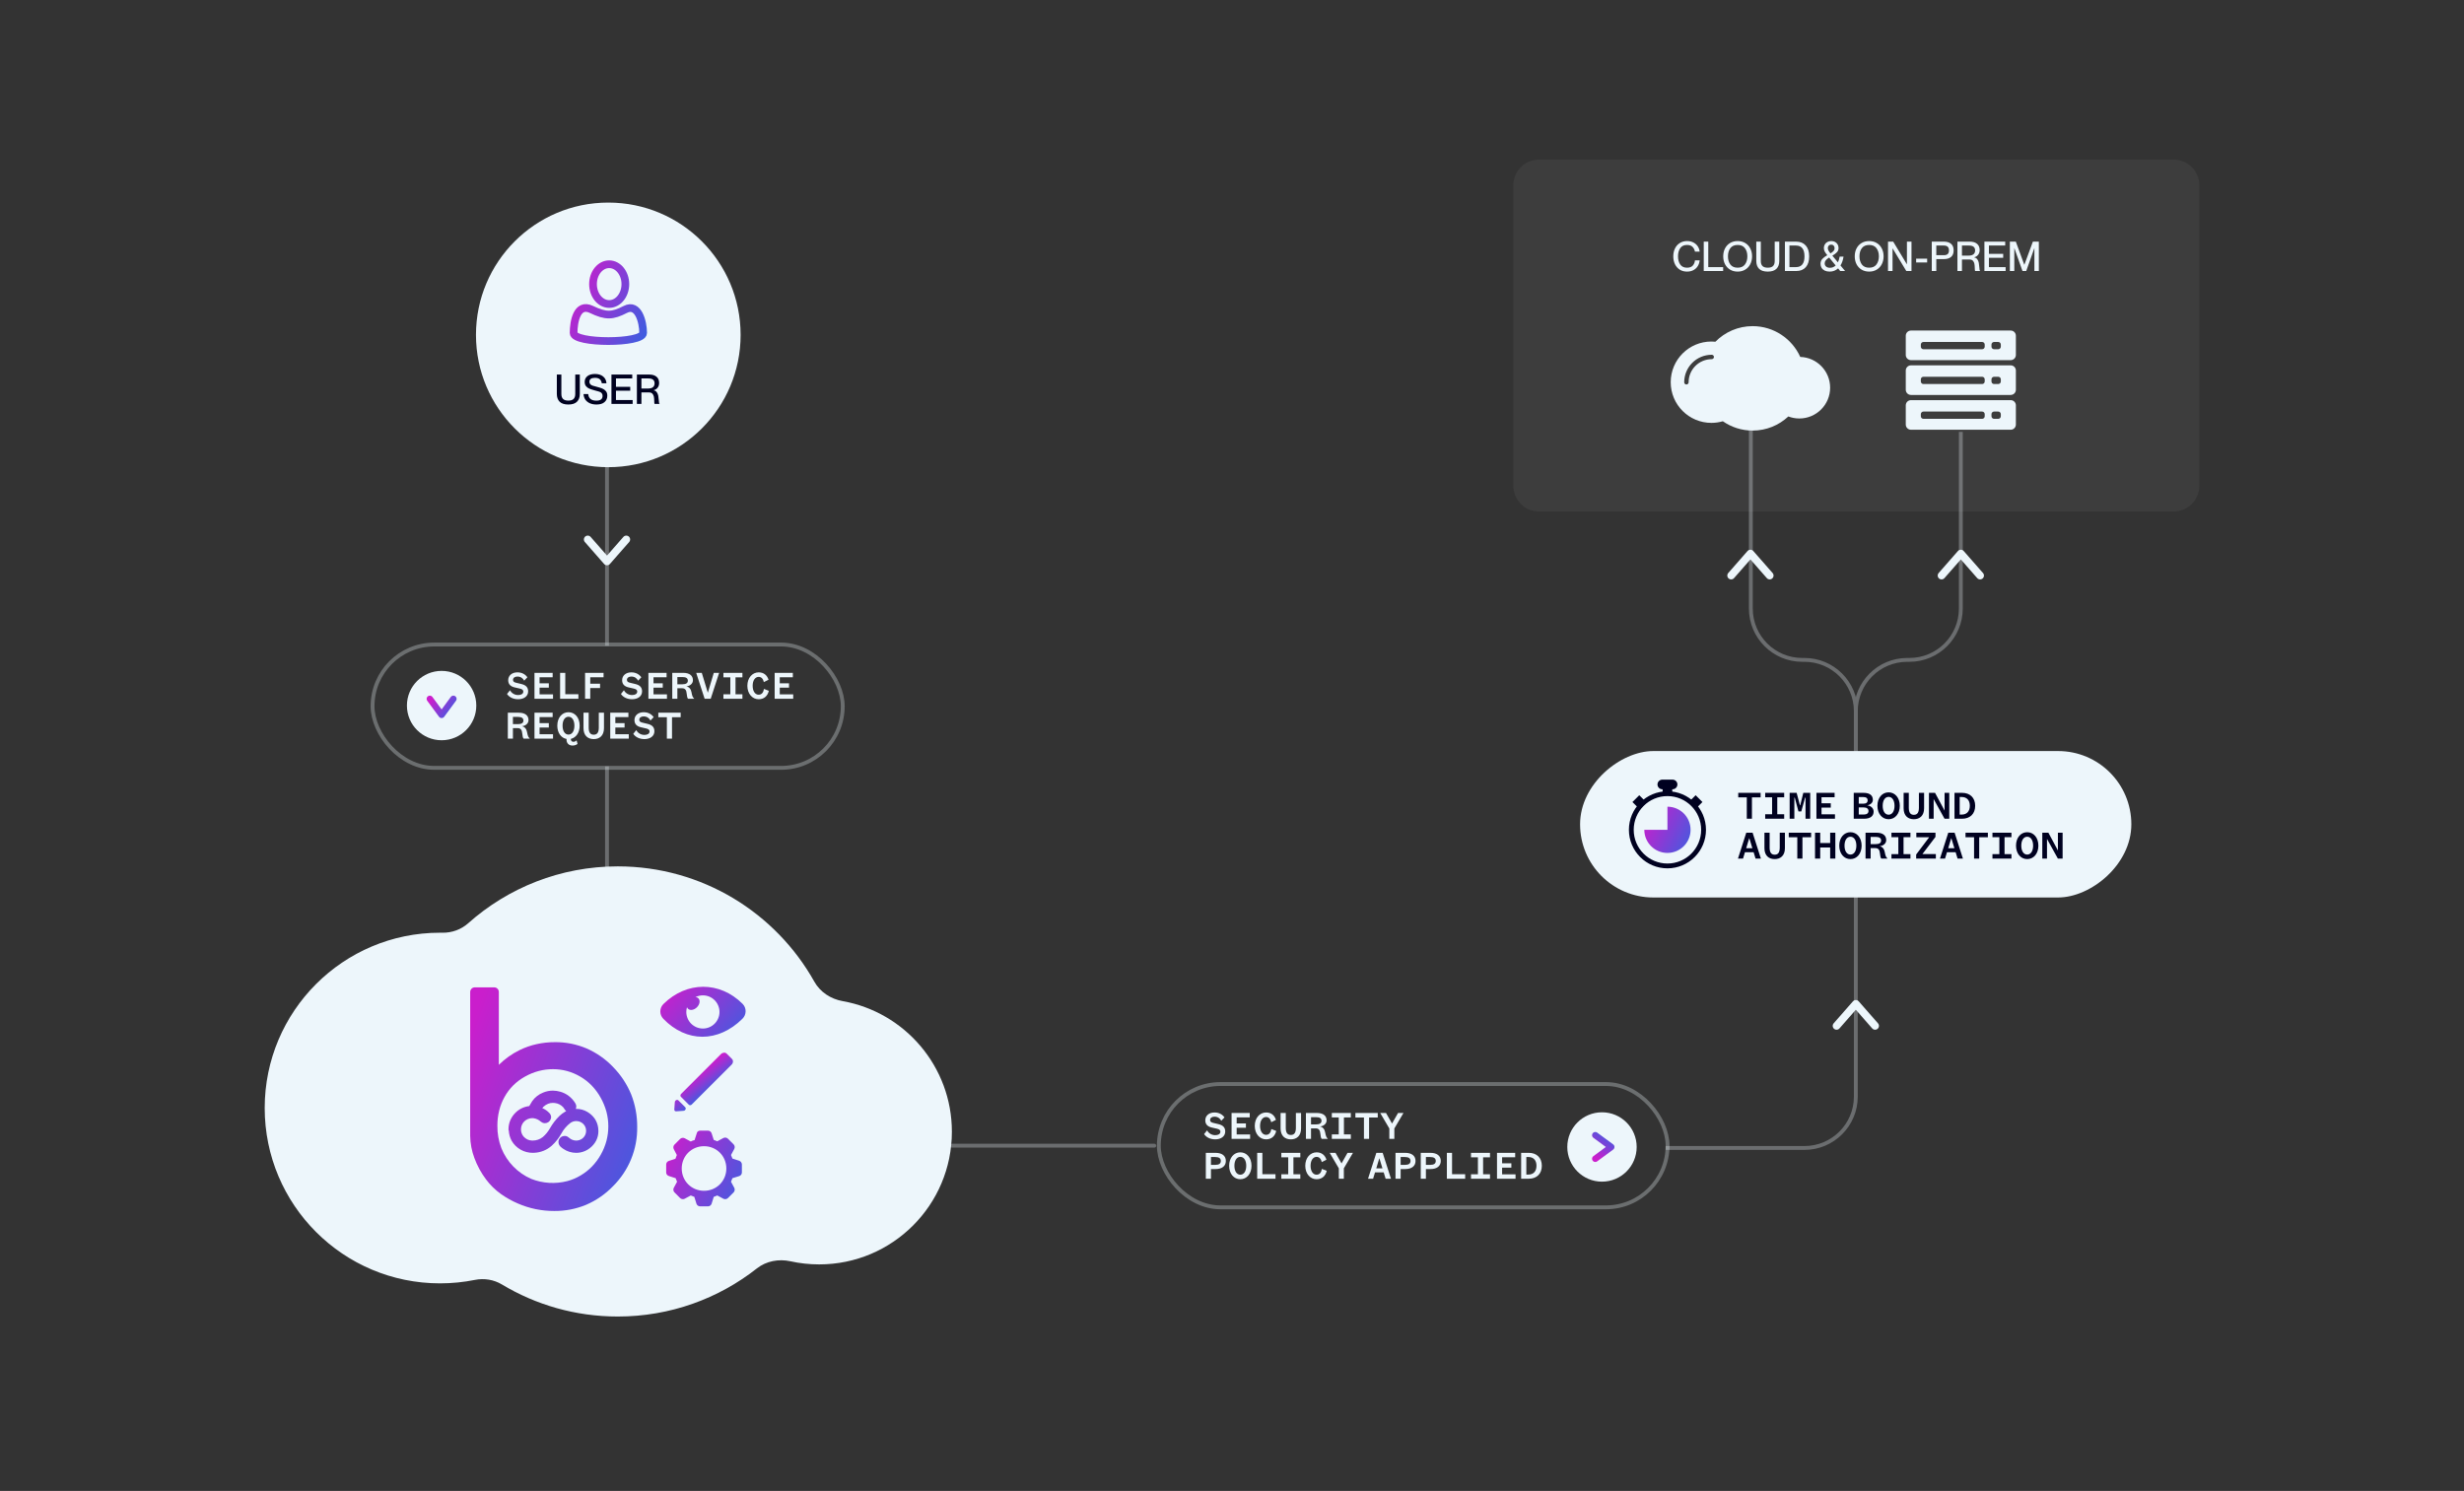 <svg width="927" height="561" viewBox="0 0 927 561" fill="none" xmlns="http://www.w3.org/2000/svg">
<rect x="0" y="0" width="927" height="561" fill="#333333" stroke="none"/>
<path d="M179.069 126.005C179.069 98.512 201.357 76.224 228.85 76.224C256.344 76.224 278.632 98.512 278.632 126.005C278.632 153.499 256.344 175.787 228.85 175.787C201.357 175.787 179.069 153.499 179.069 126.005Z" fill="#EDF6FB"/>
<path d="M235.268 106.905C235.268 111.038 232.544 114.388 229.184 114.388C225.824 114.388 223.101 111.038 223.101 106.905C223.101 102.772 225.824 99.422 229.184 99.422C232.544 99.422 235.268 102.772 235.268 106.905Z" stroke="url(#paint0_linear_1505_6026)" stroke-width="2.9"/>
<path d="M222.493 116.429C217.018 113.806 215.801 121.191 215.801 125.273C215.801 129.355 241.96 129.354 241.96 125.273C241.96 121.191 240.134 113.918 235.268 116.429C230.401 118.941 227.967 119.053 222.493 116.429Z" stroke="url(#paint1_linear_1505_6026)" stroke-width="2.9"/>
<path d="M213.808 152.205C212.344 152.205 211.256 151.854 210.545 151.153C209.844 150.452 209.493 149.478 209.493 148.23V140.93H211.195V148.23C211.195 149.086 211.411 149.72 211.844 150.132C212.277 150.534 212.932 150.736 213.808 150.736C214.695 150.736 215.35 150.534 215.773 150.132C216.206 149.72 216.422 149.086 216.422 148.23V140.93H218.139V148.23C218.139 149.478 217.783 150.452 217.072 151.153C216.371 151.854 215.283 152.205 213.808 152.205ZM224.424 152.205C223.486 152.205 222.656 152.05 221.934 151.741C221.213 151.421 220.64 150.968 220.218 150.38C219.805 149.782 219.578 149.075 219.537 148.261H221.3C221.362 149.045 221.64 149.658 222.135 150.101C222.641 150.534 223.388 150.751 224.378 150.751C225.925 150.751 226.698 150.158 226.698 148.972C226.698 148.529 226.584 148.184 226.358 147.936C226.141 147.689 225.847 147.503 225.476 147.379C225.115 147.256 224.491 147.08 223.605 146.854C222.842 146.647 222.213 146.441 221.718 146.235C221.233 146.029 220.821 145.725 220.48 145.322C220.14 144.91 219.97 144.379 219.97 143.729C219.97 142.781 220.316 142.044 221.006 141.518C221.697 140.982 222.641 140.713 223.837 140.713C225.105 140.713 226.12 141.023 226.883 141.641C227.657 142.26 228.085 143.121 228.167 144.224H226.404C226.311 143.544 226.059 143.033 225.646 142.693C225.234 142.343 224.636 142.167 223.852 142.167C223.161 142.167 222.635 142.291 222.275 142.538C221.924 142.786 221.749 143.152 221.749 143.637C221.749 144.028 221.857 144.338 222.073 144.565C222.29 144.791 222.563 144.967 222.893 145.09C223.223 145.204 223.703 145.338 224.332 145.493C225.27 145.73 226.012 145.956 226.559 146.173C227.105 146.39 227.559 146.714 227.92 147.147C228.291 147.57 228.476 148.148 228.476 148.88C228.476 149.88 228.131 150.684 227.44 151.292C226.76 151.901 225.754 152.205 224.424 152.205ZM230.036 140.93H237.862V142.399H231.737V145.539H237.104V147.008H231.737V150.519H238.017V151.988H230.036V140.93ZM239.612 140.93H244.221C245.437 140.93 246.365 141.208 247.005 141.765C247.654 142.312 247.979 143.095 247.979 144.116C247.979 144.807 247.788 145.395 247.407 145.879C247.025 146.364 246.525 146.678 245.906 146.823V146.854C246.443 146.957 246.845 147.209 247.113 147.611C247.391 148.013 247.572 148.457 247.654 148.941C247.747 149.426 247.814 149.993 247.855 150.643C247.886 151.065 247.917 151.37 247.948 151.555C247.979 151.741 248.041 151.849 248.134 151.88V151.988H246.309C246.236 151.926 246.19 151.818 246.169 151.663C246.159 151.499 246.149 151.23 246.138 150.859C246.128 150.241 246.082 149.715 245.999 149.282C245.927 148.849 245.747 148.472 245.458 148.153C245.18 147.823 244.746 147.658 244.159 147.658H241.313V151.988H239.612V140.93ZM243.849 146.188C244.633 146.188 245.231 146.024 245.643 145.694C246.056 145.353 246.262 144.869 246.262 144.24C246.262 143.631 246.071 143.173 245.69 142.863C245.319 142.554 244.716 142.399 243.88 142.399H241.313V146.188H243.849Z" fill="#000120"/>
<path d="M297.385 474.584C292.984 473.613 288.29 474.483 284.749 477.27C270.344 488.607 252.17 495.37 232.416 495.37C216.473 495.37 201.559 490.964 188.825 483.305C185.776 481.471 182.13 480.89 178.641 481.592C174.412 482.443 170.036 482.89 165.555 482.89C129.122 482.89 99.586 453.354 99.586 416.921C99.586 380.487 129.122 350.952 165.555 350.952C165.856 350.952 166.157 350.954 166.456 350.958C170.008 351.005 173.477 349.761 176.13 347.4C191.092 334.082 210.809 325.99 232.416 325.99C264.185 325.99 291.868 343.483 306.36 369.361C308.56 373.29 312.557 375.897 316.99 376.685C340.365 380.842 358.113 401.266 358.113 425.835C358.113 453.406 335.762 475.757 308.19 475.757C304.48 475.757 300.864 475.352 297.385 474.584Z" fill="#EDF6FB"/>
<path d="M192.4 424.998C192.407 426.285 192.726 427.552 193.329 428.695C194.037 429.945 195.076 430.985 196.335 431.704C197.594 432.423 199.028 432.795 200.484 432.78C200.621 432.783 200.758 432.778 200.894 432.766C203.118 432.685 205.241 431.837 206.892 430.371C208.286 429.111 209.454 427.628 210.348 425.986C211.237 424.347 212.466 422.909 213.956 421.765C214.757 421.162 215.735 420.831 216.744 420.823C217.029 420.827 217.315 420.852 217.596 420.898C218.691 421.082 219.683 421.641 220.397 422.477C221.111 423.313 221.5 424.371 221.495 425.462C221.496 425.876 221.445 426.288 221.342 426.689C221.082 427.714 220.469 428.618 219.607 429.248C218.788 429.843 217.795 430.164 216.775 430.161C215.545 430.154 214.361 429.694 213.457 428.873C213.326 428.744 213.177 428.633 213.015 428.545C212.842 428.453 212.648 428.406 212.452 428.41C212.322 428.409 212.194 428.429 212.071 428.47C211.785 428.549 211.533 428.719 211.356 428.953C211.19 429.169 211.099 429.432 211.098 429.702C211.102 429.903 211.148 430.1 211.233 430.283C211.317 430.466 211.438 430.63 211.589 430.765C211.873 431.025 212.179 431.26 212.504 431.468C213.75 432.322 215.232 432.781 216.751 432.785C218.406 432.787 220.012 432.233 221.303 431.215C222.189 430.534 222.911 429.671 223.419 428.685C223.897 427.72 224.142 426.66 224.135 425.588C224.131 425.232 224.106 424.877 224.058 424.525C223.929 423.432 223.537 422.385 222.916 421.471C222.273 420.566 221.443 419.806 220.48 419.241C219.375 418.578 218.104 418.231 216.81 418.238C216.352 418.243 215.894 418.278 215.441 418.342C214.608 418.476 213.808 418.76 213.081 419.18C212.374 419.591 211.72 420.084 211.132 420.647C209.815 421.944 208.687 423.415 207.782 425.017C207.012 426.389 206.002 427.616 204.798 428.642C203.553 429.631 201.998 430.165 200.398 430.154H200.152C199.421 430.135 198.701 429.971 198.036 429.671C197.367 429.347 196.767 428.9 196.269 428.354C195.436 427.402 194.987 426.183 195.005 424.928C195.002 424.257 195.132 423.591 195.386 422.969C195.892 421.728 196.87 420.729 198.112 420.185C198.776 419.885 199.497 419.727 200.228 419.721C200.504 419.717 200.779 419.742 201.049 419.796C202.188 419.992 203.246 420.506 204.095 421.277C204.205 421.37 204.328 421.445 204.461 421.502C204.595 421.565 204.739 421.605 204.886 421.623H205.024C205.274 421.624 205.518 421.551 205.724 421.413C205.92 421.27 206.082 421.086 206.196 420.874C206.289 420.708 206.341 420.524 206.349 420.335C206.35 420.166 206.308 420 206.226 419.852C206.152 419.707 206.054 419.576 205.936 419.463C205.288 418.782 204.506 418.237 203.638 417.861C203.289 417.711 202.937 417.576 202.588 417.426C202.872 416.741 203.309 416.128 203.866 415.631C204.432 415.113 205.087 414.697 205.801 414.404C206.495 414.12 207.241 413.978 207.993 413.986C208.304 413.984 208.614 414.004 208.922 414.046C210.365 414.227 211.692 414.918 212.653 415.991C212.781 416.144 212.897 416.306 213.002 416.474C213.125 416.653 213.231 416.849 213.383 417.042C213.519 417.211 213.685 417.353 213.875 417.46C214.071 417.567 214.29 417.623 214.514 417.624C214.57 417.627 214.626 417.622 214.681 417.61C214.924 417.584 215.153 417.484 215.335 417.325C215.51 417.169 215.646 416.974 215.731 416.757C215.785 416.629 215.811 416.492 215.807 416.353C215.8 416.195 215.77 416.039 215.716 415.89C215.659 415.76 215.592 415.635 215.517 415.515C214.94 414.601 214.203 413.796 213.339 413.135C212.468 412.48 211.475 411.998 210.417 411.715C209.644 411.496 208.844 411.378 208.04 411.364C206.916 411.363 205.803 411.582 204.766 412.007C203.248 412.59 201.943 413.606 201.02 414.926C200.548 415.629 200.167 416.363 199.725 417.127C199.678 417.127 199.634 417.141 199.587 417.141C197.684 417.274 195.9 418.095 194.578 419.446C193.868 420.159 193.3 420.997 192.904 421.915C192.51 422.839 192.307 423.832 192.309 424.834C192.4 424.909 192.4 424.955 192.4 424.998Z" fill="url(#paint2_linear_1505_6026)"/>
<path fill-rule="evenodd" clip-rule="evenodd" d="M204.399 411.081C205.554 410.609 206.791 410.367 208.041 410.368L208.049 410.368L208.057 410.368C208.945 410.383 209.827 410.513 210.681 410.754C211.859 411.07 212.964 411.608 213.936 412.338L213.939 412.341L213.943 412.343C214.899 413.075 215.717 413.968 216.357 414.982L216.359 414.984C216.46 415.145 216.549 415.313 216.626 415.486L216.64 415.519L216.652 415.553C216.74 415.796 216.79 416.052 216.801 416.311L216.801 416.317L216.801 416.323C216.81 416.601 216.759 416.878 216.651 417.134C216.636 417.172 216.621 417.209 216.604 417.246C216.669 417.244 216.733 417.243 216.798 417.242L216.804 417.242C218.278 417.233 219.726 417.628 220.987 418.384C222.068 419.02 223.002 419.874 223.726 420.893L223.732 420.901L223.738 420.91C224.447 421.954 224.895 423.149 225.045 424.399C225.098 424.79 225.126 425.184 225.129 425.579L225.129 425.581C225.137 426.81 224.857 428.024 224.31 429.128L224.307 429.135L224.303 429.142C223.728 430.257 222.912 431.233 221.913 432.001C220.446 433.157 218.625 433.784 216.749 433.781H216.748C215.036 433.777 213.364 433.261 211.955 432.299C211.588 432.064 211.243 431.797 210.922 431.504C210.673 431.279 210.471 431.007 210.33 430.702C210.189 430.396 210.111 430.063 210.103 429.725L210.103 429.711L210.103 429.696C210.106 429.207 210.269 428.735 210.566 428.348C210.871 427.946 211.299 427.655 211.782 427.516C211.997 427.448 212.222 427.413 212.447 427.413C212.807 427.409 213.163 427.495 213.481 427.665L213.486 427.667L213.49 427.67C213.727 427.799 213.945 427.959 214.138 428.147C214.857 428.794 215.798 429.158 216.78 429.165C217.589 429.166 218.374 428.912 219.021 428.443C219.698 427.947 220.176 427.24 220.379 426.443C220.46 426.123 220.501 425.794 220.5 425.464L220.5 425.461L220.5 425.457C220.504 424.607 220.202 423.781 219.642 423.125C219.082 422.469 218.3 422.027 217.433 421.881C217.205 421.843 216.974 421.823 216.742 421.82C215.95 421.828 215.183 422.088 214.558 422.559C213.179 423.618 212.043 424.948 211.222 426.462L211.221 426.463C210.274 428.204 209.035 429.775 207.558 431.111L207.555 431.114L207.552 431.117C205.733 432.732 203.399 433.666 200.956 433.76C200.798 433.774 200.639 433.779 200.48 433.777C198.853 433.791 197.252 433.374 195.843 432.57C194.429 431.763 193.261 430.595 192.464 429.186L192.457 429.173L192.45 429.16C191.832 427.99 191.48 426.703 191.416 425.388L191.315 425.305L191.314 424.835C191.313 423.698 191.542 422.572 191.989 421.524L191.991 421.52C192.437 420.487 193.074 419.547 193.87 418.746C195.27 417.316 197.126 416.415 199.116 416.184C199.149 416.126 199.182 416.068 199.215 416.009C199.519 415.468 199.838 414.901 200.195 414.37L200.2 414.362L200.206 414.354C201.242 412.873 202.703 411.734 204.399 411.081ZM191.405 425.018C191.405 425.013 191.405 425.009 191.405 425.004L191.405 424.998C191.405 424.993 191.405 425.001 191.405 425.018ZM213.023 418.082C212.87 417.959 212.73 417.819 212.607 417.665L212.603 417.66C212.496 417.524 212.41 417.393 212.344 417.289C212.32 417.252 212.3 417.22 212.283 417.193C212.244 417.132 212.217 417.088 212.183 417.039L212.171 417.021L212.159 417.003C212.081 416.877 211.995 416.757 211.901 416.642C211.102 415.758 210 415.185 208.799 415.035L208.793 415.034L208.788 415.033C208.527 414.998 208.263 414.98 207.999 414.982L207.991 414.982L207.983 414.982C207.363 414.976 206.749 415.093 206.177 415.326C205.571 415.575 205.016 415.928 204.537 416.366L204.532 416.371L204.527 416.376C204.335 416.546 204.162 416.734 204.008 416.936C204.015 416.939 204.022 416.942 204.029 416.945L204.032 416.947C205.016 417.372 205.903 417.989 206.641 418.76C206.827 418.942 206.983 419.152 207.104 419.383C207.264 419.678 207.347 420.009 207.343 420.345L207.343 420.36L207.342 420.376C207.329 420.719 207.234 421.055 207.067 421.355C206.882 421.696 206.623 421.99 206.31 422.218L206.294 422.23L206.278 422.241C205.906 422.49 205.468 422.621 205.021 422.619H204.828L204.77 422.612C204.523 422.583 204.282 422.516 204.056 422.412C203.84 422.318 203.638 422.193 203.457 422.042L203.442 422.029L203.427 422.015C202.719 421.372 201.836 420.942 200.882 420.778L200.867 420.776L200.853 420.773C200.653 420.733 200.45 420.714 200.245 420.718L200.241 420.718L200.236 420.718C199.643 420.722 199.059 420.851 198.521 421.093L198.516 421.096L198.51 421.098C197.502 421.54 196.713 422.348 196.307 423.345L196.307 423.346C196.101 423.848 195.997 424.384 196 424.924L196 424.933L196 424.943C195.985 425.946 196.343 426.922 197.01 427.69C197.418 428.134 197.908 428.501 198.457 428.768C198.994 429.008 199.575 429.141 200.166 429.158H200.405C201.775 429.167 203.103 428.712 204.167 427.871C205.276 426.924 206.206 425.792 206.915 424.529L206.916 424.527C207.868 422.843 209.052 421.299 210.435 419.936L210.44 419.932L210.445 419.927C211.09 419.309 211.807 418.769 212.582 418.319L212.584 418.317C212.728 418.234 212.875 418.156 213.023 418.082ZM215.589 419.327C214.879 419.443 214.198 419.685 213.579 420.043C212.943 420.413 212.354 420.856 211.824 421.362C210.575 422.594 209.507 423.988 208.648 425.507C207.82 426.981 206.735 428.299 205.442 429.401L205.429 429.412L205.416 429.422C203.993 430.553 202.219 431.162 200.395 431.15H200.14L200.127 431.15C199.264 431.128 198.413 430.934 197.627 430.579L197.615 430.574L197.603 430.568C196.821 430.189 196.119 429.666 195.535 429.026L195.527 429.018L195.52 429.01C194.529 427.877 193.991 426.424 194.011 424.923C194.008 424.124 194.163 423.332 194.466 422.591C195.07 421.109 196.235 419.921 197.708 419.275C198.496 418.92 199.351 418.732 200.216 418.725C200.557 418.72 200.897 418.75 201.231 418.817C202.541 419.044 203.76 419.635 204.743 420.521C204.776 420.547 204.813 420.569 204.852 420.586L204.867 420.592L204.881 420.599C204.907 420.611 204.934 420.62 204.962 420.627H205.03C205.076 420.627 205.12 420.615 205.157 420.593C205.226 420.539 205.282 420.473 205.322 420.399L205.325 420.393L205.329 420.387C205.34 420.368 205.347 420.347 205.351 420.326L205.348 420.321L205.34 420.306C205.318 420.261 205.287 420.22 205.249 420.184L205.232 420.168L205.216 420.15C204.661 419.567 203.99 419.1 203.244 418.776C203.08 418.706 202.915 418.638 202.739 418.567L202.734 418.565C202.562 418.495 202.38 418.421 202.196 418.342L201.292 417.954L201.669 417.044C202.01 416.222 202.534 415.486 203.2 414.891C203.852 414.296 204.604 413.819 205.423 413.482L205.426 413.481C206.24 413.149 207.114 412.982 207.995 412.989C208.348 412.988 208.701 413.011 209.051 413.058C210.727 413.269 212.271 414.073 213.393 415.325L213.406 415.339L213.418 415.354C213.569 415.536 213.708 415.728 213.834 415.928C213.888 416.007 213.942 416.092 213.984 416.159C213.997 416.18 214.01 416.2 214.02 416.217C214.074 416.302 214.117 416.365 214.162 416.422C214.215 416.487 214.28 416.544 214.356 416.588C214.402 416.612 214.454 416.626 214.508 416.628L214.52 416.625L214.575 416.619C214.616 416.615 214.651 416.599 214.679 416.576C214.736 416.524 214.778 416.462 214.805 416.394L214.81 416.379L214.812 416.375C214.809 416.335 214.801 416.295 214.79 416.256C214.756 416.184 214.718 416.114 214.676 416.047C214.163 415.235 213.508 414.518 212.739 413.93C211.971 413.353 211.095 412.927 210.16 412.677L210.153 412.675L210.146 412.673C209.458 412.479 208.747 412.373 208.031 412.361C207.039 412.361 206.057 412.554 205.142 412.929L205.132 412.933L205.122 412.937C203.79 413.449 202.648 414.339 201.84 415.49C201.532 415.949 201.275 416.407 200.99 416.914C200.863 417.14 200.73 417.376 200.585 417.627L200.297 418.123H199.778C199.767 418.125 199.753 418.127 199.738 418.128C199.712 418.131 199.677 418.135 199.636 418.136C197.981 418.256 196.433 418.973 195.288 420.143L195.285 420.146L195.282 420.149C194.661 420.774 194.164 421.507 193.817 422.309C193.514 423.022 193.342 423.781 193.309 424.551C193.397 424.765 193.395 424.955 193.394 424.993C193.394 424.994 193.394 424.996 193.394 424.996C193.402 426.116 193.678 427.219 194.201 428.216C194.82 429.303 195.727 430.21 196.828 430.839C197.933 431.47 199.193 431.797 200.474 431.784L200.489 431.784L200.503 431.784C200.604 431.786 200.705 431.782 200.805 431.773L200.832 431.771L200.858 431.77C202.852 431.698 204.753 430.938 206.229 429.629C207.539 428.443 208.636 427.051 209.475 425.509C210.431 423.747 211.752 422.202 213.351 420.975L213.355 420.972L213.358 420.969C214.33 420.237 215.516 419.837 216.735 419.827L216.745 419.827L216.755 419.827C217.091 419.831 217.427 419.86 217.758 419.915L217.761 419.915C219.083 420.137 220.286 420.814 221.153 421.829C222.02 422.844 222.495 424.132 222.489 425.463C222.49 425.96 222.429 426.454 222.306 426.936C221.988 428.187 221.24 429.287 220.194 430.053L220.191 430.054C219.2 430.775 218.001 431.16 216.773 431.158L216.769 431.158C215.296 431.148 213.876 430.599 212.789 429.612L212.774 429.598L212.759 429.583C212.696 429.521 212.624 429.467 212.545 429.423C212.522 429.412 212.496 429.405 212.468 429.406L212.457 429.406L212.446 429.406C212.424 429.406 212.404 429.409 212.384 429.416L212.36 429.424L212.335 429.43C212.257 429.452 212.192 429.498 212.148 429.556L212.143 429.561C212.112 429.602 212.095 429.649 212.093 429.695C212.096 429.753 212.11 429.81 212.135 429.864C212.162 429.923 212.202 429.978 212.253 430.023L212.257 430.027L212.26 430.03C212.502 430.251 212.762 430.452 213.039 430.629L213.052 430.637L213.065 430.646C214.146 431.386 215.432 431.785 216.753 431.789C218.186 431.791 219.574 431.311 220.688 430.432L220.693 430.428L220.698 430.424C221.466 429.834 222.092 429.086 222.532 428.235C222.938 427.412 223.146 426.509 223.14 425.595C223.137 425.282 223.115 424.969 223.073 424.658L223.072 424.65L223.071 424.642C222.96 423.713 222.628 422.821 222.099 422.04C221.54 421.255 220.817 420.594 219.977 420.1L219.973 420.098L219.969 420.095C219.022 419.527 217.931 419.228 216.819 419.234C216.407 419.239 215.996 419.27 215.589 419.327Z" fill="url(#paint3_linear_1505_6026)"/>
<path d="M230.657 401.475C227.815 398.5 224.411 396.122 220.644 394.48C216.888 392.895 212.848 392.096 208.773 392.132C206.45 392.126 204.134 392.377 201.867 392.881C199.664 393.37 197.526 394.117 195.497 395.107C192.611 396.531 189.969 398.406 187.67 400.66V373.257C187.671 373.026 187.626 372.798 187.538 372.586C187.45 372.373 187.321 372.18 187.159 372.017C186.996 371.855 186.802 371.727 186.59 371.64C186.377 371.553 186.149 371.51 185.92 371.512H178.634C178.405 371.511 178.178 371.555 177.967 371.643C177.755 371.73 177.563 371.859 177.401 372.021C177.239 372.183 177.111 372.376 177.024 372.588C176.937 372.8 176.892 373.027 176.893 373.257V427.381C176.933 430.234 177.468 433.059 178.474 435.729C179.537 438.614 181.014 441.329 182.858 443.788C184.437 445.901 186.333 447.755 188.48 449.285C190.455 450.68 192.571 451.865 194.792 452.819C199.134 454.717 203.825 455.684 208.562 455.656C212.66 455.69 216.723 454.898 220.51 453.329C224.295 451.704 227.719 449.34 230.584 446.376C233.534 443.467 235.865 439.989 237.436 436.151C239.006 432.313 239.783 428.196 239.721 424.049C239.758 419.854 238.989 415.69 237.458 411.786C235.876 407.936 233.559 404.433 230.638 401.473M187.806 417.852C188.248 416.063 188.927 414.342 189.823 412.733C190.697 411.154 191.785 409.706 193.058 408.428C194.369 407.125 195.854 406.009 197.469 405.113C199.091 404.193 200.823 403.483 202.623 402.999C204.395 402.529 206.219 402.292 208.051 402.295C209.841 402.292 211.622 402.529 213.348 402.999C215.094 403.478 216.769 404.189 218.327 405.113C219.914 406.03 221.365 407.166 222.637 408.487C223.947 409.853 225.074 411.383 225.99 413.04C226.92 414.701 227.646 416.469 228.152 418.305C229.1 421.904 229.1 425.688 228.152 429.288C227.664 431.102 226.947 432.847 226.018 434.479C225.107 436.104 223.99 437.603 222.696 438.941C221.423 440.246 219.984 441.376 218.416 442.301C216.856 443.232 215.176 443.944 213.423 444.415C208.931 445.574 204.189 445.284 199.871 443.586C194.759 441.367 190.723 437.224 188.633 432.049C187.598 429.339 187.086 426.457 187.124 423.556C187.117 421.634 187.346 419.717 187.806 417.852Z" fill="url(#paint4_linear_1505_6026)"/>
<path fill-rule="evenodd" clip-rule="evenodd" d="M275.55 435.933L278.042 436.734C278.666 436.912 279.111 437.535 279.111 438.158V441.185C279.111 441.808 278.666 442.342 278.131 442.52L275.55 443.321L275.016 444.656L276.262 446.97C276.529 447.504 276.44 448.216 275.995 448.661L273.859 450.797C273.414 451.242 272.702 451.331 272.168 451.064L269.854 449.818L268.519 450.352L267.718 452.933C267.54 453.467 267.006 453.912 266.383 453.912H263.357C262.734 453.912 262.2 453.467 262.022 452.933L261.221 450.352L259.885 449.818L257.571 451.064C257.037 451.331 256.325 451.242 255.88 450.797L253.744 448.661C253.299 448.216 253.21 447.504 253.477 446.97L254.723 444.656L254.189 443.321L251.697 442.52C251.074 442.342 250.629 441.808 250.629 441.185V438.158C250.629 437.535 251.074 437.001 251.608 436.823L254.1 436.022C254.189 435.8 254.278 435.555 254.367 435.31L254.367 435.31L254.367 435.31C254.456 435.065 254.545 434.821 254.634 434.598L253.477 432.373C253.21 431.839 253.299 431.127 253.744 430.682L255.88 428.546C256.325 428.101 257.037 428.012 257.571 428.279L259.885 429.525C260.33 429.258 260.775 429.08 261.31 428.991L262.111 426.499C262.2 425.876 262.734 425.431 263.357 425.431H266.383C267.006 425.431 267.54 425.876 267.718 426.41L268.519 428.902L269.854 429.436L272.168 428.19C272.702 427.923 273.414 428.012 273.859 428.457L275.995 430.593C276.44 431.038 276.529 431.75 276.262 432.284L275.016 434.598L275.55 435.933ZM264.87 448.063C260.17 448.063 256.478 444.371 256.478 439.671C256.478 434.972 260.17 431.28 264.87 431.28C269.569 431.28 273.262 434.972 273.262 439.671C273.262 444.371 269.569 448.063 264.87 448.063Z" fill="url(#paint5_linear_1505_6026)"/>
<path d="M271.24 396.619C271.877 395.982 272.84 395.912 273.391 396.463L275.386 398.458C275.936 399.009 275.867 399.972 275.23 400.609L260.238 415.601C259.919 415.92 259.438 415.954 259.162 415.679L256.17 412.687C255.894 412.411 255.929 411.93 256.248 411.611L271.24 396.619Z" fill="url(#paint6_linear_1505_6026)"/>
<path d="M253.685 417.459L253.886 414.678C253.935 414.001 254.779 413.602 255.223 414.046L257.802 416.626C258.247 417.07 257.848 417.914 257.171 417.963L254.39 418.164C253.97 418.195 253.654 417.879 253.685 417.459Z" fill="url(#paint7_linear_1505_6026)"/>
<path fill-rule="evenodd" clip-rule="evenodd" d="M249.596 377.779C258.306 369.185 270.759 369.118 279.368 377.709C280.928 379.266 280.888 381.779 279.321 383.329C270.182 392.363 258.259 392.345 249.547 383.342C248.035 381.78 248.048 379.306 249.596 377.779ZM270.686 380.766C270.686 384.213 267.891 387.008 264.444 387.008C260.996 387.008 258.201 384.213 258.201 380.766C258.201 380.14 258.293 379.536 258.465 378.967C258.54 379.187 258.659 379.385 258.825 379.55C259.606 380.331 261.115 380.088 262.197 379.006C263.278 377.925 263.522 376.415 262.741 375.634C262.456 375.35 262.076 375.202 261.654 375.18C262.493 374.76 263.441 374.523 264.444 374.523C267.891 374.523 270.686 377.318 270.686 380.766Z" fill="url(#paint8_linear_1505_6026)"/>
<path d="M569.346 69.71C569.346 64.372 573.673 60.044 579.012 60.044H817.77C823.109 60.044 827.436 64.372 827.436 69.71V182.806C827.436 188.145 823.109 192.473 817.77 192.473H579.012C573.673 192.473 569.346 188.145 569.346 182.806V69.71Z" fill="white" fill-opacity="0.05"/>
<path d="M634.684 102.193C633.653 102.193 632.746 101.951 631.962 101.466C631.189 100.971 630.586 100.291 630.153 99.425C629.73 98.548 629.519 97.558 629.519 96.455C629.519 95.352 629.73 94.362 630.153 93.486C630.586 92.609 631.194 91.929 631.978 91.444C632.761 90.949 633.669 90.702 634.7 90.702C635.597 90.702 636.386 90.877 637.066 91.228C637.757 91.578 638.303 92.052 638.705 92.65C639.108 93.249 639.355 93.924 639.448 94.677H637.669C637.546 93.986 637.252 93.398 636.788 92.913C636.324 92.418 635.617 92.171 634.669 92.171C633.524 92.171 632.674 92.578 632.117 93.393C631.57 94.207 631.297 95.223 631.297 96.44C631.297 97.667 631.57 98.687 632.117 99.502C632.674 100.317 633.524 100.724 634.669 100.724C635.648 100.724 636.375 100.461 636.85 99.935C637.334 99.399 637.607 98.739 637.669 97.955H639.448C639.365 98.78 639.123 99.512 638.721 100.152C638.319 100.791 637.772 101.291 637.082 101.652C636.391 102.013 635.592 102.193 634.684 102.193ZM640.98 90.918H642.681V100.507H648.28V101.977H640.98V90.918ZM653.736 102.193C652.653 102.193 651.7 101.946 650.875 101.451C650.06 100.956 649.426 100.275 648.973 99.409C648.529 98.533 648.308 97.543 648.308 96.44C648.308 95.336 648.529 94.352 648.973 93.486C649.426 92.609 650.06 91.929 650.875 91.444C651.7 90.949 652.653 90.702 653.736 90.702C654.819 90.702 655.767 90.949 656.582 91.444C657.407 91.929 658.041 92.609 658.484 93.486C658.938 94.352 659.165 95.336 659.165 96.44C659.165 97.543 658.938 98.533 658.484 99.409C658.041 100.275 657.407 100.956 656.582 101.451C655.767 101.946 654.819 102.193 653.736 102.193ZM650.086 96.44C650.086 97.677 650.385 98.703 650.983 99.517C651.591 100.322 652.509 100.724 653.736 100.724C654.963 100.724 655.876 100.322 656.474 99.517C657.082 98.703 657.386 97.677 657.386 96.44C657.386 95.202 657.082 94.182 656.474 93.377C655.876 92.573 654.963 92.171 653.736 92.171C652.509 92.171 651.591 92.573 650.983 93.377C650.385 94.182 650.086 95.202 650.086 96.44ZM665.064 102.193C663.6 102.193 662.512 101.843 661.8 101.141C661.099 100.44 660.749 99.466 660.749 98.218V90.918H662.45V98.218C662.45 99.074 662.666 99.708 663.1 100.121C663.533 100.523 664.187 100.724 665.064 100.724C665.95 100.724 666.605 100.523 667.028 100.121C667.461 99.708 667.677 99.074 667.677 98.218V90.918H669.394V98.218C669.394 99.466 669.038 100.44 668.327 101.141C667.626 101.843 666.538 102.193 665.064 102.193ZM671.519 90.918H675.726C677.273 90.918 678.479 91.403 679.345 92.372C680.211 93.331 680.644 94.692 680.644 96.455C680.644 98.218 680.216 99.579 679.361 100.538C678.505 101.497 677.304 101.977 675.757 101.977H671.519V90.918ZM675.649 100.507C677.804 100.507 678.881 99.157 678.881 96.455C678.881 93.743 677.804 92.388 675.649 92.388H673.221V100.507H675.649ZM688.35 102.193C687.638 102.193 687.02 102.069 686.494 101.822C685.978 101.564 685.586 101.219 685.318 100.786C685.05 100.342 684.916 99.842 684.916 99.285C684.916 98.533 685.138 97.914 685.581 97.43C686.025 96.945 686.648 96.476 687.453 96.022C687.009 95.476 686.684 95.007 686.478 94.615C686.272 94.213 686.169 93.779 686.169 93.316C686.169 92.862 686.277 92.434 686.494 92.032C686.71 91.63 687.03 91.31 687.453 91.073C687.875 90.826 688.381 90.702 688.968 90.702C689.535 90.702 690.02 90.82 690.422 91.058C690.835 91.295 691.149 91.609 691.366 92.001C691.582 92.393 691.69 92.826 691.69 93.3C691.69 93.919 691.505 94.439 691.134 94.862C690.762 95.275 690.175 95.723 689.37 96.208L691.458 98.713C691.747 98.126 691.964 97.409 692.108 96.563H693.562C693.386 97.832 693.005 98.94 692.417 99.889L694.165 101.977H692.324L691.52 100.987C690.644 101.791 689.587 102.193 688.35 102.193ZM686.478 99.084C686.478 99.579 686.654 99.981 687.004 100.291C687.355 100.6 687.844 100.755 688.473 100.755C689.298 100.755 690.01 100.466 690.608 99.889L688.164 96.904C687.607 97.244 687.185 97.589 686.896 97.94C686.617 98.28 686.478 98.662 686.478 99.084ZM687.654 93.331C687.654 93.63 687.736 93.939 687.901 94.259C688.066 94.568 688.314 94.929 688.643 95.342C689.19 95.022 689.587 94.713 689.834 94.414C690.082 94.115 690.206 93.779 690.206 93.408C690.206 93.016 690.092 92.692 689.865 92.434C689.638 92.176 689.329 92.047 688.937 92.047C688.535 92.047 688.221 92.176 687.994 92.434C687.767 92.681 687.654 92.98 687.654 93.331ZM703.216 102.193C702.133 102.193 701.179 101.946 700.354 101.451C699.54 100.956 698.906 100.275 698.452 99.409C698.009 98.533 697.787 97.543 697.787 96.44C697.787 95.336 698.009 94.352 698.452 93.486C698.906 92.609 699.54 91.929 700.354 91.444C701.179 90.949 702.133 90.702 703.216 90.702C704.298 90.702 705.247 90.949 706.061 91.444C706.886 91.929 707.52 92.609 707.964 93.486C708.417 94.352 708.644 95.336 708.644 96.44C708.644 97.543 708.417 98.533 707.964 99.409C707.52 100.275 706.886 100.956 706.061 101.451C705.247 101.946 704.298 102.193 703.216 102.193ZM699.566 96.44C699.566 97.677 699.865 98.703 700.463 99.517C701.071 100.322 701.989 100.724 703.216 100.724C704.443 100.724 705.355 100.322 705.953 99.517C706.561 98.703 706.866 97.677 706.866 96.44C706.866 95.202 706.561 94.182 705.953 93.377C705.355 92.573 704.443 92.171 703.216 92.171C701.989 92.171 701.071 92.573 700.463 93.377C699.865 94.182 699.566 95.202 699.566 96.44ZM710.305 90.918H712.254L717.389 99.425H717.42V90.918H719.137V101.977H717.188L712.038 93.47H712.007V101.977H710.305V90.918ZM720.883 97.321H725.028V98.76H720.883V97.321ZM726.768 90.918H731.377C732.481 90.918 733.357 91.192 734.007 91.738C734.666 92.274 734.996 93.099 734.996 94.213C734.996 95.326 734.666 96.151 734.007 96.687C733.357 97.223 732.481 97.491 731.377 97.491H728.47V101.977H726.768V90.918ZM731.3 96.022C731.95 96.022 732.434 95.878 732.754 95.589C733.073 95.29 733.233 94.831 733.233 94.213C733.233 93.594 733.073 93.135 732.754 92.836C732.434 92.537 731.95 92.388 731.3 92.388H728.47V96.022H731.3ZM736.42 90.918H741.029C742.245 90.918 743.173 91.197 743.812 91.754C744.462 92.3 744.787 93.084 744.787 94.104C744.787 94.795 744.596 95.383 744.215 95.867C743.833 96.352 743.333 96.666 742.714 96.811V96.842C743.25 96.945 743.653 97.198 743.921 97.6C744.199 98.002 744.38 98.445 744.462 98.93C744.555 99.414 744.622 99.981 744.663 100.631C744.694 101.054 744.725 101.358 744.756 101.544C744.787 101.729 744.849 101.837 744.941 101.868V101.977H743.116C743.044 101.915 742.998 101.806 742.977 101.652C742.967 101.487 742.957 101.219 742.946 100.848C742.936 100.229 742.89 99.703 742.807 99.27C742.735 98.837 742.555 98.461 742.266 98.141C741.987 97.811 741.554 97.646 740.967 97.646H738.121V101.977H736.42V90.918ZM740.657 96.177C741.441 96.177 742.039 96.012 742.451 95.682C742.864 95.342 743.07 94.857 743.07 94.228C743.07 93.62 742.879 93.161 742.498 92.852C742.127 92.542 741.523 92.388 740.688 92.388H738.121V96.177H740.657ZM746.569 90.918H754.395V92.388H748.271V95.527H753.637V96.996H748.271V100.507H754.55V101.977H746.569V90.918ZM756.145 90.918H758.388L761.574 99.61H761.604L764.806 90.918H767.049V101.977H765.378V93.393H765.347L762.3 101.977H760.893L757.846 93.393H757.815V101.977H756.145V90.918Z" fill="#EDF6FB"/>
<path fill-rule="evenodd" clip-rule="evenodd" d="M659.367 162.013C664.565 162.013 669.29 159.995 672.804 156.7C674.09 157.193 675.487 157.463 676.947 157.463C683.343 157.463 688.528 152.277 688.528 145.881C688.528 139.6 683.528 134.486 677.291 134.304C674.213 127.473 667.346 122.718 659.367 122.718C653.887 122.718 648.93 124.962 645.366 128.582C644.869 128.533 644.366 128.508 643.856 128.508C635.404 128.508 628.552 135.36 628.552 143.812C628.552 152.265 635.404 159.117 643.856 159.117C645.35 159.117 646.794 158.903 648.159 158.504C651.337 160.716 655.201 162.013 659.367 162.013ZM635.284 143.845C635.284 139.041 639.179 135.146 643.983 135.146C644.441 135.146 644.812 134.775 644.812 134.317C644.812 133.86 644.441 133.489 643.983 133.489C638.264 133.489 633.627 138.126 633.627 143.845C633.627 144.303 633.998 144.674 634.455 144.674C634.913 144.674 635.284 144.303 635.284 143.845Z" fill="#EDF6FB"/>
<path fill-rule="evenodd" clip-rule="evenodd" d="M718.938 124.374C717.858 124.374 716.983 125.249 716.983 126.328V133.558C716.983 134.638 717.858 135.512 718.938 135.512H756.456C757.536 135.512 758.41 134.638 758.41 133.558V126.328C758.41 125.249 757.536 124.374 756.456 124.374H718.938ZM723.628 128.673C723.088 128.673 722.651 129.11 722.651 129.65V130.432C722.651 130.971 723.088 131.409 723.628 131.409H745.709C746.249 131.409 746.686 130.971 746.686 130.432V129.65C746.686 129.11 746.249 128.673 745.709 128.673H723.628ZM751.767 128.673C752.306 128.673 752.744 129.11 752.744 129.65V130.432C752.744 130.971 752.306 131.409 751.767 131.409H750.203C749.664 131.409 749.226 130.971 749.226 130.432V129.65C749.226 129.11 749.664 128.673 750.203 128.673H751.767Z" fill="#EDF6FB"/>
<path fill-rule="evenodd" clip-rule="evenodd" d="M718.938 137.467C717.858 137.467 716.983 138.342 716.983 139.421V146.651C716.983 147.73 717.858 148.605 718.938 148.605H756.456C757.536 148.605 758.41 147.73 758.41 146.651V139.421C758.41 138.342 757.536 137.467 756.456 137.467H718.938ZM723.628 141.765C723.088 141.765 722.651 142.203 722.651 142.743V143.524C722.651 144.064 723.088 144.501 723.628 144.501H745.709C746.249 144.501 746.686 144.064 746.686 143.524V142.743C746.686 142.203 746.249 141.765 745.709 141.765H723.628ZM751.767 141.765C752.307 141.765 752.744 142.203 752.744 142.743V143.524C752.744 144.064 752.307 144.501 751.767 144.501H750.204C749.664 144.501 749.227 144.064 749.227 143.524V142.743C749.227 142.203 749.664 141.765 750.204 141.765H751.767Z" fill="#EDF6FB"/>
<path fill-rule="evenodd" clip-rule="evenodd" d="M718.938 150.56C717.858 150.56 716.983 151.434 716.983 152.514V159.744C716.983 160.823 717.858 161.698 718.938 161.698H756.456C757.536 161.698 758.41 160.823 758.41 159.744V152.514C758.41 151.434 757.536 150.56 756.456 150.56H718.938ZM723.628 154.858C723.088 154.858 722.651 155.296 722.651 155.835V156.617C722.651 157.157 723.088 157.594 723.628 157.594H745.709C746.249 157.594 746.686 157.157 746.686 156.617V155.835C746.686 155.296 746.249 154.858 745.709 154.858H723.628ZM751.767 154.858C752.307 154.858 752.744 155.296 752.744 155.835V156.617C752.744 157.157 752.307 157.594 751.767 157.594H750.204C749.664 157.594 749.227 157.157 749.227 156.617V155.835C749.227 155.296 749.664 154.858 750.204 154.858H751.767Z" fill="#EDF6FB"/>
<g opacity="0.3">
<path d="M358.113 431.089L434.274 431.089" stroke="#EDF6FB" stroke-width="1.45" stroke-linecap="round" stroke-linejoin="round"/>
<path d="M627.368 431.945H678.863C689.54 431.945 698.196 423.289 698.196 412.612V337.215M698.196 283.084V267.627C698.196 256.95 689.54 248.294 678.863 248.294H678.026C667.349 248.294 658.694 239.639 658.694 228.962V161.058" stroke="#EDF6FB" stroke-width="1.45" stroke-linecap="square" stroke-linejoin="round"/>
<path d="M698.196 283.084V267.628C698.196 256.95 706.851 248.295 717.528 248.295H718.365C729.042 248.295 737.698 239.639 737.698 228.962V163.245" stroke="#EDF6FB" stroke-width="1.45" stroke-linecap="square" stroke-linejoin="round"/>
<path d="M228.367 327.064L228.367 289.092M228.367 164.671L228.367 242.258" stroke="#EDF6FB" stroke-width="1.45" stroke-linecap="square" stroke-linejoin="round"/>
</g>
<rect opacity="0.3" x="435.975" y="407.89" width="191.393" height="46.398" rx="23.199" stroke="#EDF6FB" stroke-width="1.45"/>
<path d="M453.002 426.728L454.131 425.321C454.766 426.512 455.956 427.131 457.194 427.131C458.338 427.131 459.127 426.682 459.127 425.831C459.127 425.12 458.586 424.888 457.843 424.702L455.879 424.254C454.518 423.944 453.451 423.187 453.451 421.563C453.451 419.8 454.843 418.593 456.915 418.593C458.648 418.593 459.916 419.367 460.674 420.449L459.467 421.717C459.003 420.836 458.168 420.171 456.915 420.171C455.941 420.171 455.26 420.635 455.26 421.439C455.26 422.135 455.786 422.351 456.498 422.522L458.307 422.955C459.978 423.341 460.952 424.115 460.952 425.754C460.952 427.641 459.297 428.708 457.194 428.708C455.353 428.708 453.838 427.966 453.002 426.728ZM470.313 426.868V428.522H463.338V418.779H470.174V420.434H465.256V422.707H468.735V424.347H465.256V426.868H470.313ZM478.313 424.826L480.138 425.538C479.705 427.44 478.406 428.708 476.318 428.708C473.936 428.708 472.065 426.651 472.065 423.651C472.065 420.65 473.936 418.593 476.333 418.593C478.251 418.593 479.519 419.691 480.03 421.377L478.267 422.259C478.019 421.13 477.416 420.294 476.318 420.294C475.019 420.294 474.06 421.594 474.06 423.651C474.06 425.708 475.019 427.007 476.287 427.007C477.509 427.007 478.096 426.125 478.313 424.826ZM485.632 428.708C483.467 428.708 481.781 427.44 481.781 424.594V418.779H483.73V424.347C483.73 426.11 484.271 427.053 485.632 427.053C486.993 427.053 487.535 426.11 487.535 424.347V418.779H489.483V424.594C489.483 427.44 487.782 428.708 485.632 428.708ZM493.23 420.356V423.078H495.102C496.494 423.078 497.174 422.63 497.174 421.717C497.174 420.836 496.54 420.356 495.164 420.356H493.23ZM499.525 428.522H497.251C496.973 428.275 496.818 427.533 496.741 426.605C496.633 425.275 496.169 424.579 495.009 424.579H493.23V428.522H491.312V418.779H495.426C497.901 418.779 499.092 419.877 499.092 421.578C499.092 422.831 497.947 423.774 496.586 423.852C497.654 424.053 498.334 424.888 498.535 426.032C498.798 427.579 499.092 428.089 499.525 428.414V428.522ZM508.205 428.522H501.06V426.837H503.658V420.465H501.06V418.779H508.205V420.465H505.607V426.837H508.205V428.522ZM515.076 428.522H513.143V420.48H509.926V418.779H518.34V420.48H515.076V428.522ZM523.71 422.754L525.969 418.779H528.01L524.577 424.61V428.522H522.69V424.61L519.256 418.779H521.437L523.71 422.754ZM457.271 439.888H455.585V443.522H453.652V433.779H457.271C459.746 433.779 461.184 434.892 461.184 436.826C461.184 438.759 459.746 439.888 457.271 439.888ZM455.585 438.31H457.194C458.586 438.31 459.297 437.846 459.297 436.826C459.297 435.82 458.586 435.356 457.194 435.356H455.585V438.31ZM470.839 438.651C470.839 441.651 469.06 443.708 466.632 443.708C464.204 443.708 462.425 441.651 462.425 438.651C462.425 435.65 464.204 433.593 466.632 433.593C469.06 433.593 470.839 435.65 470.839 438.651ZM468.859 438.651C468.859 436.609 467.978 435.294 466.632 435.294C465.287 435.294 464.405 436.609 464.405 438.651C464.405 440.692 465.287 442.007 466.632 442.007C467.978 442.007 468.859 440.692 468.859 438.651ZM472.977 433.779H474.926V441.821H479.86V443.522H472.977V433.779ZM489.205 443.522H482.06V441.837H484.658V435.465H482.06V433.779H489.205V435.465H486.607V441.837H489.205V443.522ZM497.313 439.826L499.138 440.538C498.705 442.44 497.406 443.708 495.318 443.708C492.936 443.708 491.065 441.651 491.065 438.651C491.065 435.65 492.936 433.593 495.334 433.593C497.251 433.593 498.52 434.691 499.03 436.377L497.267 437.259C497.019 436.13 496.416 435.294 495.318 435.294C494.019 435.294 493.06 436.594 493.06 438.651C493.06 440.708 494.019 442.007 495.287 442.007C496.509 442.007 497.097 441.125 497.313 439.826ZM504.71 437.754L506.968 433.779H509.01L505.576 439.61V443.522H503.689V439.61L500.256 433.779H502.437L504.71 437.754ZM518.901 435.882L517.771 439.625H520.107L518.962 435.882H518.901ZM521.298 443.522L520.571 441.125H517.308L516.581 443.522H514.678L517.802 433.779H520.184L523.308 443.522H521.298ZM528.633 439.888H526.947V443.522H525.014V433.779H528.633C531.107 433.779 532.546 434.892 532.546 436.826C532.546 438.759 531.107 439.888 528.633 439.888ZM526.947 438.31H528.555C529.947 438.31 530.659 437.846 530.659 436.826C530.659 435.82 529.947 435.356 528.555 435.356H526.947V438.31ZM538.133 439.888H536.447V443.522H534.514V433.779H538.133C540.607 433.779 542.046 434.892 542.046 436.826C542.046 438.759 540.607 439.888 538.133 439.888ZM536.447 438.31H538.056C539.447 438.31 540.159 437.846 540.159 436.826C540.159 435.82 539.447 435.356 538.056 435.356H536.447V438.31ZM544.339 433.779H546.287V441.821H551.221V443.522H544.339V433.779ZM560.567 443.522H553.421V441.837H556.02V435.465H553.421V433.779H560.567V435.465H557.968V441.837H560.567V443.522ZM570.175 441.868V443.522H563.2V433.779H570.036V435.434H565.118V437.707H568.598V439.347H565.118V441.868H570.175ZM572.283 443.522V433.779H575.144C578.113 433.779 580.062 435.604 580.062 438.651C580.062 441.697 578.113 443.522 575.144 443.522H572.283ZM574.231 441.96H574.989C576.907 441.96 578.051 440.739 578.051 438.635C578.051 436.563 576.907 435.341 574.989 435.341H574.231V441.96Z" fill="#EDF6FB"/>
<circle cx="602.695" cy="431.573" r="13.05" transform="rotate(-180 602.695 431.573)" fill="#EDF6FB"/>
<path d="M600.172 436.003L606.186 431.573L600.172 427.142" stroke="url(#paint9_linear_1505_6026)" stroke-width="2.417" stroke-linecap="round" stroke-linejoin="round"/>
<rect x="594.454" y="337.698" width="55.098" height="207.392" rx="27.549" transform="rotate(-90 594.454 337.698)" fill="#EDF6FB"/>
<path d="M659.11 308.066H657.177V300.024H653.96V298.323H662.373V300.024H659.11V308.066ZM671.239 308.066H664.094V306.381H666.692V300.009H664.094V298.323H671.239V300.009H668.641V306.381H671.239V308.066ZM677.677 305.313H676.61L675.218 300.117H675.064V308.066H673.3V298.323H675.93L677.151 302.978H677.291L678.435 298.323H681.033V308.066H679.27V300.117H679.116L677.677 305.313ZM690.348 306.412V308.066H683.373V298.323H690.209V299.978H685.291V302.251H688.77V303.891H685.291V306.412H690.348ZM702.451 303.009C703.75 303.195 704.894 303.999 704.894 305.391C704.894 307.077 703.61 308.066 701.337 308.066H697.409V298.323H701.105C703.549 298.323 704.6 299.374 704.6 300.967C704.6 302.066 703.641 302.854 702.451 303.009ZM699.295 299.9V302.406H700.997C702.172 302.406 702.652 301.88 702.652 301.153C702.652 300.426 702.172 299.9 700.997 299.9H699.295ZM701.151 303.813H699.295V306.489H701.167C702.358 306.489 702.961 305.978 702.961 305.159C702.961 304.355 702.358 303.813 701.151 303.813ZM714.735 303.195C714.735 306.195 712.956 308.252 710.528 308.252C708.1 308.252 706.321 306.195 706.321 303.195C706.321 300.194 708.1 298.137 710.528 298.137C712.956 298.137 714.735 300.194 714.735 303.195ZM712.755 303.195C712.755 301.153 711.873 299.838 710.528 299.838C709.182 299.838 708.301 301.153 708.301 303.195C708.301 305.236 709.182 306.551 710.528 306.551C711.873 306.551 712.755 305.236 712.755 303.195ZM720.028 308.252C717.863 308.252 716.177 306.984 716.177 304.138V298.323H718.126V303.891C718.126 305.654 718.667 306.597 720.028 306.597C721.389 306.597 721.93 305.654 721.93 303.891V298.323H723.879V304.138C723.879 306.984 722.178 308.252 720.028 308.252ZM727.997 298.323L731.585 305.004V298.323H733.348V308.066H731.57L727.471 300.658V308.066H725.708V298.323H727.997ZM735.316 308.066V298.323H738.178C741.147 298.323 743.096 300.148 743.096 303.195C743.096 306.241 741.147 308.066 738.178 308.066H735.316ZM737.265 306.504H738.023C739.941 306.504 741.085 305.283 741.085 303.179C741.085 301.107 739.941 299.885 738.023 299.885H737.265V306.504ZM658.074 315.426L656.945 319.169H659.28L658.136 315.426H658.074ZM660.471 323.066L659.744 320.669H656.481L655.754 323.066H653.852L656.976 313.323H659.357L662.482 323.066H660.471ZM667.667 323.252C665.501 323.252 663.816 321.984 663.816 319.138V313.323H665.764V318.891C665.764 320.654 666.306 321.597 667.667 321.597C669.028 321.597 669.569 320.654 669.569 318.891V313.323H671.518V319.138C671.518 321.984 669.817 323.252 667.667 323.252ZM678.11 323.066H676.177V315.024H672.96V313.323H681.374V315.024H678.11V323.066ZM684.796 323.066H682.847V313.323H684.796V317.205H688.538V313.323H690.487V323.066H688.538V318.891H684.796V323.066ZM700.374 318.195C700.374 321.195 698.595 323.252 696.167 323.252C693.739 323.252 691.96 321.195 691.96 318.195C691.96 315.194 693.739 313.137 696.167 313.137C698.595 313.137 700.374 315.194 700.374 318.195ZM698.394 318.195C698.394 316.153 697.513 314.838 696.167 314.838C694.822 314.838 693.94 316.153 693.94 318.195C693.94 320.236 694.822 321.551 696.167 321.551C697.513 321.551 698.394 320.236 698.394 318.195ZM703.765 314.9V317.622H705.637C707.028 317.622 707.709 317.174 707.709 316.261C707.709 315.38 707.075 314.9 705.698 314.9H703.765ZM710.06 323.066H707.786C707.508 322.819 707.353 322.077 707.276 321.149C707.168 319.819 706.704 319.123 705.544 319.123H703.765V323.066H701.847V313.323H705.961C708.436 313.323 709.627 314.421 709.627 316.122C709.627 317.375 708.482 318.318 707.121 318.396C708.188 318.597 708.869 319.432 709.07 320.576C709.333 322.123 709.627 322.633 710.06 322.958V323.066ZM718.74 323.066H711.595V321.381H714.193V315.009H711.595V313.323H718.74V315.009H716.142V321.381H718.74V323.066ZM723.245 321.365H728.302V323.066H720.894V321.535L725.797 315.024H720.956V313.323H728.163V314.9L723.245 321.365ZM734.075 315.426L732.946 319.169H735.282L734.137 315.426H734.075ZM736.472 323.066L735.746 320.669H732.482L731.755 323.066H729.853L732.977 313.323H735.359L738.483 323.066H736.472ZM744.612 323.066H742.678V315.024H739.461V313.323H747.875V315.024H744.612V323.066ZM756.741 323.066H749.596V321.381H752.194V315.009H749.596V313.323H756.741V315.009H754.143V321.381H756.741V323.066ZM766.875 318.195C766.875 321.195 765.097 323.252 762.669 323.252C760.24 323.252 758.462 321.195 758.462 318.195C758.462 315.194 760.24 313.137 762.669 313.137C765.097 313.137 766.875 315.194 766.875 318.195ZM764.896 318.195C764.896 316.153 764.014 314.838 762.669 314.838C761.323 314.838 760.441 316.153 760.441 318.195C760.441 320.236 761.323 321.551 762.669 321.551C764.014 321.551 764.896 320.236 764.896 318.195ZM770.638 313.323L774.226 320.004V313.323H775.989V323.066H774.21L770.112 315.658V323.066H768.349V313.323H770.638Z" fill="#000120"/>
<circle cx="627.319" cy="312.233" r="13.593" stroke="#000120" stroke-width="1.812"/>
<line x1="636.489" y1="303.218" x2="639.208" y2="300.5" stroke="#000120" stroke-width="3.625"/>
<line y1="-1.812" x2="3.845" y2="-1.812" transform="matrix(-0.707 -0.707 -0.707 0.707 616.868 304.5)" stroke="#000120" stroke-width="3.625"/>
<line y1="-1.812" x2="3.845" y2="-1.812" transform="matrix(-4.37114e-08 -1 -1 4.37114e-08 625.507 298.859)" stroke="#000120" stroke-width="3.625"/>
<path d="M625.386 295.166H629.253" stroke="#000120" stroke-width="3.625" stroke-linecap="round"/>
<path d="M618.62 312.233C618.62 317.038 622.515 320.933 627.319 320.933C632.124 320.933 636.019 317.038 636.019 312.233C636.019 307.428 632.124 303.533 627.319 303.533V312.233H618.62Z" fill="url(#paint10_linear_1505_6026)"/>
<rect opacity="0.3" x="140.162" y="242.52" width="176.894" height="46.398" rx="23.199" stroke="#EDF6FB" stroke-width="1.45"/>
<circle cx="166.141" cy="265.485" r="13.05" transform="rotate(-90 166.141 265.485)" fill="#EDF6FB"/>
<path d="M161.71 262.961L166.141 268.976L170.571 262.961" stroke="url(#paint11_linear_1505_6026)" stroke-width="2.417" stroke-linecap="round" stroke-linejoin="round"/>
<path d="M190.746 261.124L191.875 259.716C192.509 260.907 193.7 261.526 194.937 261.526C196.082 261.526 196.871 261.078 196.871 260.227C196.871 259.515 196.329 259.283 195.587 259.098L193.623 258.649C192.262 258.34 191.195 257.582 191.195 255.958C191.195 254.195 192.587 252.989 194.659 252.989C196.391 252.989 197.659 253.762 198.417 254.845L197.211 256.113C196.747 255.231 195.912 254.566 194.659 254.566C193.685 254.566 193.004 255.03 193.004 255.834C193.004 256.53 193.53 256.747 194.241 256.917L196.051 257.35C197.721 257.737 198.696 258.51 198.696 260.15C198.696 262.036 197.041 263.104 194.937 263.104C193.097 263.104 191.581 262.361 190.746 261.124ZM208.057 261.263V262.918H201.081V253.174H207.917V254.829H202.999V257.103H206.479V258.742H202.999V261.263H208.057ZM210.721 253.174H212.67V261.217H217.603V262.918H210.721V253.174ZM222.061 262.918H220.113V253.174H227.072V254.829H222.061V257.257H225.758V258.897H222.061V262.918ZM233.607 261.124L234.736 259.716C235.37 260.907 236.561 261.526 237.798 261.526C238.943 261.526 239.732 261.078 239.732 260.227C239.732 259.515 239.19 259.283 238.448 259.098L236.484 258.649C235.123 258.34 234.056 257.582 234.056 255.958C234.056 254.195 235.448 252.989 237.52 252.989C239.252 252.989 240.521 253.762 241.278 254.845L240.072 256.113C239.608 255.231 238.773 254.566 237.52 254.566C236.546 254.566 235.865 255.03 235.865 255.834C235.865 256.53 236.391 256.747 237.102 256.917L238.912 257.35C240.582 257.737 241.557 258.51 241.557 260.15C241.557 262.036 239.902 263.104 237.798 263.104C235.958 263.104 234.442 262.361 233.607 261.124ZM250.918 261.263V262.918H243.943V253.174H250.779V254.829H245.86V257.103H249.34V258.742H245.86V261.263H250.918ZM254.835 254.752V257.474H256.706C258.098 257.474 258.778 257.025 258.778 256.113C258.778 255.231 258.144 254.752 256.768 254.752H254.835ZM261.129 262.918H258.856C258.577 262.671 258.423 261.928 258.345 261C258.237 259.67 257.773 258.974 256.613 258.974H254.835V262.918H252.917V253.174H257.031C259.505 253.174 260.696 254.272 260.696 255.974C260.696 257.226 259.552 258.17 258.191 258.247C259.258 258.448 259.938 259.283 260.14 260.428C260.402 261.975 260.696 262.485 261.129 262.81V262.918ZM267.382 262.918H265.093L261.922 253.174H264.025L266.268 260.567H266.33L268.542 253.174H270.552L267.382 262.918ZM279.31 262.918H272.165V261.232H274.763V254.86H272.165V253.174H279.31V254.86H276.712V261.232H279.31V262.918ZM287.418 259.222L289.243 259.933C288.81 261.835 287.511 263.104 285.423 263.104C283.041 263.104 281.17 261.047 281.17 258.046C281.17 255.046 283.041 252.989 285.439 252.989C287.356 252.989 288.625 254.087 289.135 255.773L287.372 256.654C287.124 255.525 286.521 254.69 285.423 254.69C284.124 254.69 283.165 255.989 283.165 258.046C283.165 260.103 284.124 261.402 285.392 261.402C286.614 261.402 287.202 260.521 287.418 259.222ZM298.419 261.263V262.918H291.443V253.174H298.279V254.829H293.361V257.103H296.841V258.742H293.361V261.263H298.419ZM192.973 269.752V272.474H194.845C196.237 272.474 196.917 272.025 196.917 271.113C196.917 270.231 196.283 269.752 194.906 269.752H192.973ZM199.268 277.918H196.994C196.716 277.671 196.561 276.928 196.484 276C196.376 274.67 195.912 273.974 194.752 273.974H192.973V277.918H191.055V268.174H195.169C197.644 268.174 198.835 269.272 198.835 270.974C198.835 272.226 197.69 273.17 196.329 273.247C197.397 273.448 198.077 274.283 198.278 275.428C198.541 276.975 198.835 277.485 199.268 277.81V277.918ZM208.057 276.263V277.918H201.081V268.174H207.917V269.829H202.999V272.103H206.479V273.742H202.999V276.263H208.057ZM215.392 280.532C213.984 280.532 213.041 279.619 213.134 278.042C211.092 277.671 209.669 275.737 209.669 273.046C209.669 270.046 211.448 267.989 213.876 267.989C216.304 267.989 218.083 270.046 218.083 273.046C218.083 275.66 216.722 277.562 214.773 278.011C214.727 278.66 215.067 279.109 215.716 279.109C216.227 279.109 216.598 278.908 216.923 278.552L217.278 279.913C216.814 280.3 216.118 280.532 215.392 280.532ZM216.103 273.046C216.103 271.005 215.221 269.69 213.876 269.69C212.53 269.69 211.649 271.005 211.649 273.046C211.649 275.088 212.53 276.402 213.876 276.402C215.221 276.402 216.103 275.088 216.103 273.046ZM223.376 278.104C221.211 278.104 219.525 276.835 219.525 273.99V268.174H221.474V273.742C221.474 275.505 222.015 276.449 223.376 276.449C224.737 276.449 225.278 275.505 225.278 273.742V268.174H227.227V273.99C227.227 276.835 225.526 278.104 223.376 278.104ZM236.557 276.263V277.918H229.582V268.174H236.418V269.829H231.5V272.103H234.98V273.742H231.5V276.263H236.557ZM238.247 276.124L239.376 274.716C240.01 275.907 241.201 276.526 242.438 276.526C243.583 276.526 244.372 276.078 244.372 275.227C244.372 274.515 243.83 274.283 243.088 274.098L241.124 273.649C239.763 273.34 238.695 272.582 238.695 270.958C238.695 269.195 240.087 267.989 242.16 267.989C243.892 267.989 245.16 268.762 245.918 269.845L244.712 271.113C244.248 270.231 243.413 269.566 242.16 269.566C241.186 269.566 240.505 270.03 240.505 270.834C240.505 271.53 241.031 271.747 241.742 271.917L243.552 272.35C245.222 272.737 246.197 273.51 246.197 275.15C246.197 277.036 244.542 278.104 242.438 278.104C240.598 278.104 239.082 277.361 238.247 276.124ZM252.82 277.918H250.887V269.876H247.67V268.174H256.083V269.876H252.82V277.918Z" fill="#EDF6FB"/>
<path d="M665.79 216.565L658.54 208.295L651.291 216.565" stroke="#EDF6FB" stroke-width="2.9" stroke-linecap="round" stroke-linejoin="round"/>
<path d="M705.445 386.005L698.196 377.735L690.946 386.005" stroke="#EDF6FB" stroke-width="2.9" stroke-linecap="round" stroke-linejoin="round"/>
<path d="M221.117 202.979L228.367 211.25L235.617 202.979" stroke="#EDF6FB" stroke-width="2.9" stroke-linecap="round" stroke-linejoin="round"/>
<path d="M744.947 216.565L737.697 208.295L730.447 216.565" stroke="#EDF6FB" stroke-width="2.9" stroke-linecap="round" stroke-linejoin="round"/>
<defs>
<linearGradient id="paint0_linear_1505_6026" x1="217.142" y1="101.522" x2="247.821" y2="115.087" gradientUnits="userSpaceOnUse">
<stop stop-color="#CA1ECC"/>
<stop offset="1" stop-color="#3E5DE0"/>
</linearGradient>
<linearGradient id="paint1_linear_1505_6026" x1="217.142" y1="101.522" x2="247.821" y2="115.087" gradientUnits="userSpaceOnUse">
<stop stop-color="#CA1ECC"/>
<stop offset="1" stop-color="#3E5DE0"/>
</linearGradient>
<linearGradient id="paint2_linear_1505_6026" x1="180.115" y1="377.625" x2="257.858" y2="405.994" gradientUnits="userSpaceOnUse">
<stop stop-color="#CA1ECC"/>
<stop offset="1" stop-color="#3E5DE0"/>
</linearGradient>
<linearGradient id="paint3_linear_1505_6026" x1="180.115" y1="377.625" x2="257.858" y2="405.994" gradientUnits="userSpaceOnUse">
<stop stop-color="#CA1ECC"/>
<stop offset="1" stop-color="#3E5DE0"/>
</linearGradient>
<linearGradient id="paint4_linear_1505_6026" x1="180.115" y1="377.625" x2="257.858" y2="405.994" gradientUnits="userSpaceOnUse">
<stop stop-color="#CA1ECC"/>
<stop offset="1" stop-color="#3E5DE0"/>
</linearGradient>
<linearGradient id="paint5_linear_1505_6026" x1="252.09" y1="427.5" x2="284.325" y2="443.253" gradientUnits="userSpaceOnUse">
<stop stop-color="#CA1ECC"/>
<stop offset="1" stop-color="#3E5DE0"/>
</linearGradient>
<linearGradient id="paint6_linear_1505_6026" x1="271.107" y1="397.161" x2="276.124" y2="403.232" gradientUnits="userSpaceOnUse">
<stop stop-color="#CA1ECC"/>
<stop offset="1" stop-color="#3E5DE0"/>
</linearGradient>
<linearGradient id="paint7_linear_1505_6026" x1="271.107" y1="397.161" x2="276.124" y2="403.232" gradientUnits="userSpaceOnUse">
<stop stop-color="#CA1ECC"/>
<stop offset="1" stop-color="#3E5DE0"/>
</linearGradient>
<linearGradient id="paint8_linear_1505_6026" x1="250.07" y1="372.666" x2="276.601" y2="394.8" gradientUnits="userSpaceOnUse">
<stop stop-color="#CA1ECC"/>
<stop offset="1" stop-color="#3E5DE0"/>
</linearGradient>
<linearGradient id="paint9_linear_1505_6026" x1="600.609" y1="435.549" x2="606.5" y2="427.366" gradientUnits="userSpaceOnUse">
<stop stop-color="#CA1ECC"/>
<stop offset="1" stop-color="#3E5DE0"/>
</linearGradient>
<linearGradient id="paint10_linear_1505_6026" x1="619.512" y1="304.797" x2="639.204" y2="314.421" gradientUnits="userSpaceOnUse">
<stop stop-color="#CA1ECC"/>
<stop offset="1" stop-color="#3E5DE0"/>
</linearGradient>
<linearGradient id="paint11_linear_1505_6026" x1="162.165" y1="263.398" x2="170.347" y2="269.289" gradientUnits="userSpaceOnUse">
<stop stop-color="#CA1ECC"/>
<stop offset="1" stop-color="#3E5DE0"/>
</linearGradient>
</defs>
</svg>
